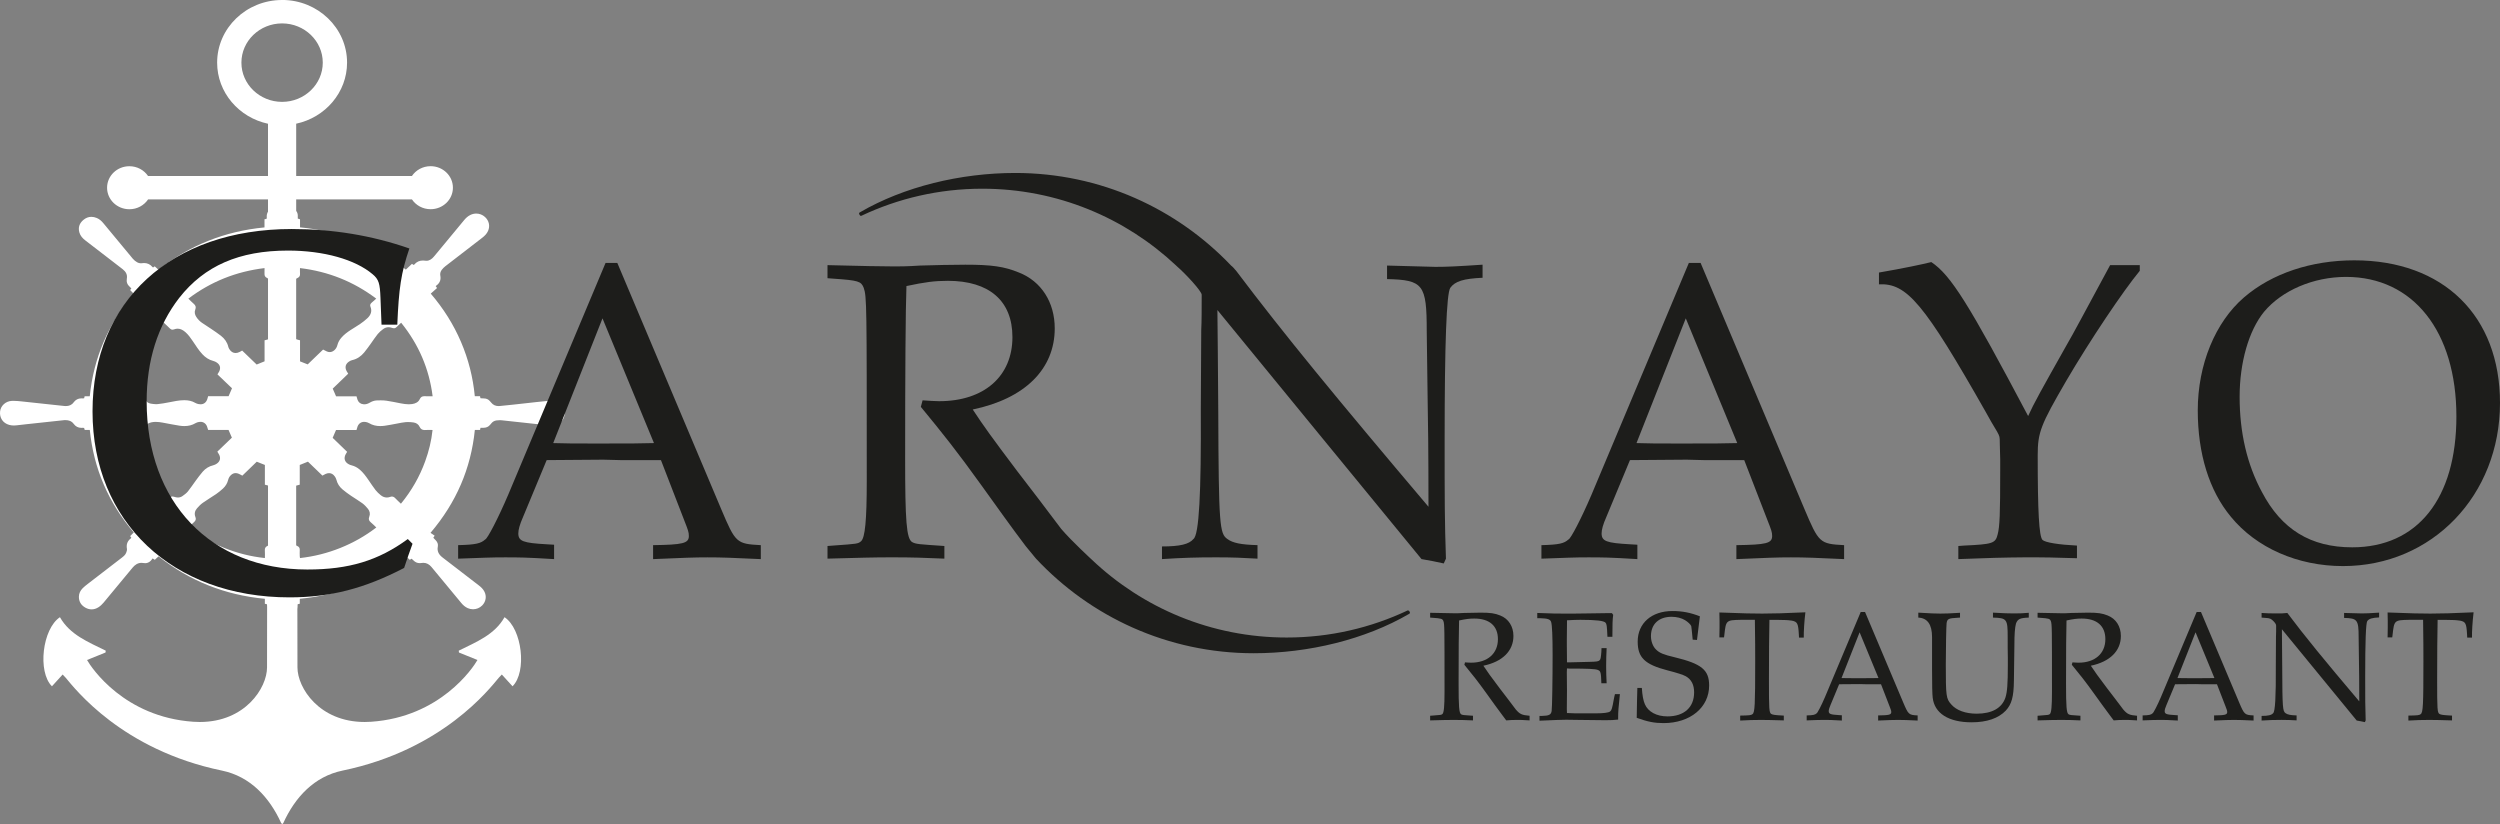 <?xml version="1.0" encoding="UTF-8"?>
<svg id="Layer_1" xmlns="http://www.w3.org/2000/svg" version="1.1" viewBox="0 0 375.733 123.879">
  <rect x="0" y="0" width="375.733" height="123.879" fill="#808080" stroke="none"/>
  <!-- Generator: Adobe Illustrator 29.4.0, SVG Export Plug-In . SVG Version: 2.1.0 Build 152)  -->
  <path d="M42.396,0c-5.383,0-9.762,4.223-9.762,9.414,0,4.489,3.276,8.248,7.644,9.183v7.859h-18.024c-.598-.887-1.63-1.474-2.808-1.474-1.852,0-3.353,1.446-3.353,3.232,0,1.786,1.501,3.234,3.353,3.234,1.177,0,2.21-.589,2.808-1.476h18.024v1.838c-.149.253-.218.541-.184.878l-.011.136-.037.065c-.083.019-.172.04-.294.065v1.223c-5.994.575-11.295,2.705-15.924,6.375-.211-.194-.392-.359-.574-.525-.096.066-.176.123-.249.172l-.081-.06c-.347-.416-.77-.609-1.278-.609-.118,0-.241.01-.369.031-.037.005-.077.008-.117.008-.18,0-.378-.057-.528-.14-.251-.14-.489-.329-.671-.547-1.486-1.774-2.957-3.561-4.431-5.344-.271-.327-.582-.609-.982-.777-.28-.116-.552-.175-.815-.175-.431,0-.839.157-1.211.472-.595.505-.808,1.148-.587,1.894.146.492.478.863.887,1.177,1.291.992,2.581,1.988,3.873,2.982.584.451,1.172.896,1.752,1.353.458.361.726.805.616,1.409-.088.486.061.907.45,1.24.08.069.147.148.231.233-.063.082-.123.162-.185.245.189.193.365.371.545.555-3.828,4.503-6.027,9.622-6.611,15.404h-.771c-.029.11-.049.196-.078.31-.092.005-.164.016-.231.016-.015,0-.03,0-.045-.003-.046-.002-.09-.005-.134-.005-.495,0-.881.211-1.177.616-.292.399-.703.543-1.159.543-.075,0-.149-.004-.225-.011-.887-.083-1.771-.19-2.657-.284-1.262-.137-2.523-.282-3.789-.407-.398-.041-.799-.081-1.198-.081-.087,0-.171.001-.257.006-.923.043-1.658.728-1.757,1.571-.113.969.422,1.771,1.362,2.034.234.065.472.094.712.094.127,0,.254-.009.382-.024.507-.059,1.015-.118,1.522-.172,1.651-.179,3.304-.355,4.956-.533.236-.026.471-.061.709-.076.058-.004.113-.005.17-.005.492,0,.93.135,1.243.56.289.395.671.603,1.157.603.041,0,.083-.002.125-.005.016-.001.033-.001.048-.001.077,0,.155.01.239.013.031.105.059.198.092.31h.763c.587,5.805,2.794,10.92,6.609,15.404-.185.188-.364.369-.54.546.065.099.12.181.173.26l-.083.093c-.525.406-.689.923-.577,1.559.034.188-.041.407-.115.595-.125.321-.39.54-.663.748-1.71,1.313-3.42,2.628-5.127,3.946-.259.199-.517.405-.747.635-.348.348-.559.772-.568,1.264-.013.727.322,1.287.966,1.652.311.176.63.264.947.264.342,0,.682-.104,1.009-.308.303-.191.574-.448.801-.721,1.45-1.729,2.886-3.468,4.316-5.21.376-.458.805-.755,1.38-.755.108,0,.223.011.342.033.071.013.141.019.21.019.301,0,.574-.123.799-.34.118-.113.208-.252.308-.376.154.098.239.151.329.208.101-.093.185-.172.271-.251.093-.086.185-.17.293-.268,4.656,3.688,9.97,5.815,15.976,6.378v.75c.123.026.219.046.302.064l.027.093.005.206.005.106c0,3.525-.012,5.151-.012,9.089,0,3.088-3.288,8.207-10.106,8.207-.321,0-.648-.012-.986-.035-10.338-.718-15.269-8.055-15.961-9.282.95-.383,1.864-.754,2.777-1.124.011-.093.024-.184.035-.278-2.608-1.297-5.387-2.377-6.883-5.031-2.638,1.745-3.397,8.206-1.204,10.386.533-.582,1.062-1.165,1.612-1.77.201.213.339.346.46.49,1.373,1.624,8.418,10.832,23.476,13.948,4.255.882,7.136,4.001,8.906,7.89l.123.12v.042l.006.011.029-.023.029.023.007-.011v-.042l.122-.12c1.77-3.89,4.651-7.008,8.906-7.89,15.058-3.116,22.105-12.324,23.475-13.948.123-.145.261-.277.463-.49.549.605,1.08,1.188,1.612,1.77,2.192-2.18,1.433-8.641-1.205-10.386-1.495,2.653-4.274,3.734-6.883,5.031.012.094.024.186.035.278.913.37,1.828.741,2.779,1.124-.693,1.227-5.625,8.564-15.963,9.282-.336.023-.665.035-.986.035-6.819,0-10.105-5.119-10.105-8.207,0-3.819-.013-5.46-.013-8.769.023-.104.034-.212.03-.327-.002-.101,0-.206.005-.308l.026-.096c.093-.021.182-.039.302-.064v-.744c6.012-.565,11.326-2.696,15.974-6.379.195.181.376.345.564.519.094-.058.178-.112.266-.168.1.092.189.166.27.249.27.281.591.422.957.422.087,0,.177-.007.27-.024.096-.017.189-.024.28-.024.486,0,.871.236,1.193.605.395.457.772.93,1.157,1.395,1.112,1.344,2.226,2.686,3.337,4.031.269.328.581.604.98.781.255.112.525.168.792.168.505,0,.999-.196,1.37-.569.57-.572.699-1.397.329-2.099-.187-.355-.462-.635-.782-.881-1.83-1.407-3.655-2.822-5.489-4.225-.555-.425-.864-.928-.723-1.638.072-.357-.047-.68-.307-.948-.122-.125-.242-.251-.372-.388.058-.086.111-.168.205-.308-.099-.07-.195-.139-.292-.206-.107-.073-.216-.143-.333-.222,3.873-4.55,6.08-9.674,6.665-15.47h.781c.027-.123.046-.217.069-.323.118,0,.225.001.329.001.052,0,.104,0,.154-.001.378-.006.695-.137.938-.422l.182-.212c.199-.264.469-.425.8-.47.163-.022.33-.036.496-.036.082,0,.163.004.243.011.945.09,1.888.201,2.833.305,1.203.13,2.406.265,3.61.392.333.034.664.083.998.083.187,0,.374-.016.562-.057.881-.196,1.507-.9,1.506-1.77,0-.933-.565-1.609-1.409-1.799-.245-.054-.505-.078-.762-.078-.124,0-.247.005-.367.016-1.135.101-2.268.239-3.399.361-1.275.137-2.549.292-3.825.405-.059.005-.117.008-.173.008-.434,0-.832-.154-1.115-.529-.064-.082-.137-.158-.208-.235-.223-.246-.5-.377-.844-.382-.187-.001-.372-.017-.553-.028-.025-.112-.046-.198-.071-.31h-.782c-.271-2.834-.957-5.548-2.074-8.157-1.122-2.624-2.632-5.02-4.546-7.259.328-.29.64-.566.945-.839-.073-.108-.13-.189-.205-.296l.183-.139c.465-.371.623-.852.514-1.415-.063-.327.022-.622.212-.878.151-.2.334-.389.535-.543,1.852-1.438,3.71-2.867,5.568-4.296.366-.282.681-.604.866-1.029.318-.728.141-1.524-.463-2.079-.372-.341-.839-.517-1.315-.517-.29,0-.585.065-.864.198-.381.182-.682.453-.945.771-1.066,1.291-2.134,2.579-3.202,3.869-.452.547-.898,1.098-1.359,1.636-.294.347-.655.622-1.115.622-.055,0-.112-.004-.171-.012-.123-.018-.242-.028-.355-.028-.528,0-.962.195-1.319.623l-.09.043c-.08-.053-.157-.104-.245-.163-.311.293-.613.576-.919.864-4.651-3.672-9.936-5.78-15.904-6.35v-1.213c-.128-.04-.225-.071-.337-.106,0-.115-.006-.218,0-.319.024-.328-.064-.601-.239-.836v-1.729h17.393c.598.887,1.63,1.476,2.809,1.476,1.852,0,3.352-1.448,3.352-3.234,0-1.786-1.5-3.232-3.352-3.232-1.179,0-2.211.587-2.809,1.474h-17.393v-7.859c4.368-.935,7.646-4.695,7.646-9.183,0-5.19-4.38-9.414-9.762-9.414M42.396,15.31c-3.372,0-6.114-2.645-6.114-5.896s2.743-5.896,6.114-5.896,6.114,2.645,6.114,5.896-2.743,5.896-6.114,5.896M46.243,54.766c-.382-.151-.752-.298-1.151-.456v-3.167c-.163-.043-.276-.069-.389-.101l-.19-.071v-9.071l.182-.11c.296-.129.425-.334.397-.653-.024-.271-.005-.546-.005-.847,4.272.516,8.054,2.027,11.461,4.592-.256.227-.48.431-.711.629-.192.164-.251.361-.158.587.278.68.046,1.245-.452,1.718-.336.321-.713.605-1.098.871-.463.321-.954.6-1.428.909-.513.335-1.001.698-1.399,1.163-.277.322-.484.678-.587,1.087-.075.295-.211.559-.443.77-.218.196-.455.3-.711.3-.141,0-.285-.031-.437-.095-.183-.078-.355-.177-.565-.284-.763.735-1.534,1.477-2.315,2.229M35.408,53.057c-.383,0-.719-.207-.952-.606-.064-.108-.121-.228-.149-.348-.163-.677-.557-1.215-1.104-1.641-.48-.375-.992-.709-1.495-1.053-.447-.302-.909-.586-1.352-.893-.34-.236-.624-.528-.847-.874-.228-.349-.317-.725-.16-1.115.146-.366.057-.631-.243-.88-.277-.23-.522-.496-.798-.764,3.381-2.551,7.164-4.072,11.449-4.591,0,.307.011.57-.004.832-.017.308.093.53.396.659l.13.081v9.129l-.08.037c-.134.04-.271.072-.436.116v3.158c-.397.162-.766.313-1.188.484-.709-.682-1.438-1.383-2.181-2.1-.125.07-.243.141-.365.202-.214.112-.424.166-.621.166M20.736,59.557c-.193,0-.387-.004-.581-.004-.093-.002-.186-.011-.319-.017.517-4.12,2.099-7.785,4.754-11.066.172.163.331.31.49.46.16.153.321.307.48.46.105.104.222.16.353.16.053,0,.109-.01.166-.028l.069-.015c.194-.077.376-.111.551-.111.436,0,.816.217,1.17.525.436.381.761.848,1.082,1.317.464.68.892,1.383,1.458,1.992.454.488.987.851,1.656,1.021.189.048.38.139.539.251.486.345.595.815.334,1.335-.067.134-.154.257-.257.427.734.701,1.459,1.394,2.187,2.091-.175.401-.337.78-.514,1.191h-3.075c-.046.163-.076.296-.118.424-.17.517-.528.792-1.019.792-.105,0-.214-.012-.33-.037-.159-.035-.322-.09-.461-.172-.503-.298-1.052-.405-1.633-.406h-.028c-.793,0-1.558.178-2.33.325-.557.107-1.118.213-1.685.265-.067.007-.137.01-.206.01-.27,0-.546-.043-.815-.086-.398-.064-.684-.3-.874-.642l-.068-.122c-.107-.237-.286-.348-.548-.348-.014,0-.029,0-.043.001-.128.005-.255.006-.383.006M59.214,49.335c.146,0,.272-.059.388-.177.211-.214.434-.417.687-.658,2.645,3.281,4.213,6.931,4.733,11.053-.248,0-.484.006-.715.006-.152,0-.301-.002-.45-.012-.028-.001-.055-.002-.082-.002-.322,0-.539.125-.68.431-.219.475-.647.672-1.157.751-.165.025-.33.036-.493.036-.405,0-.805-.066-1.204-.139-.724-.131-1.44-.304-2.168-.402-.283-.04-.572-.052-.862-.052-.198,0-.396.006-.593.013-.384.013-.739.155-1.069.348-.246.143-.507.235-.789.235-.042,0-.083-.001-.127-.006-.445-.042-.747-.274-.898-.678-.059-.16-.1-.327-.155-.516h-3.069c-.168-.383-.328-.751-.504-1.157.765-.739,1.542-1.489,2.325-2.244-.09-.146-.175-.27-.243-.401-.295-.564-.157-1.085.389-1.436.136-.087.29-.169.447-.202.757-.165,1.34-.586,1.81-1.151.372-.446.701-.924,1.042-1.393.333-.458.636-.942.997-1.38.233-.283.525-.53.824-.751.242-.178.51-.272.794-.272.147,0,.3.025.454.077l.205.057c.057.014.11.022.16.022M27.716,64.035c.589,0,1.162-.125,1.698-.452.136-.083.305-.128.466-.159.086-.017.169-.025.249-.025.441,0,.801.243.977.672.069.168.113.347.177.546h3.064c.172.397.337.775.504,1.162-.727.698-1.457,1.4-2.186,2.099.107.178.199.311.27.454.266.529.142,1.016-.359,1.356-.152.102-.33.193-.508.234-.649.152-1.183.484-1.603.969-.387.447-.734.928-1.085,1.401-.387.521-.735,1.071-1.146,1.573-.224.272-.527.492-.822.7-.205.143-.43.208-.665.208-.139,0-.281-.023-.424-.065l-.205-.055c-.069-.022-.134-.033-.196-.033-.145,0-.272.058-.387.176-.29.299-.587.597-.922.935-2.679-3.309-4.254-6.969-4.78-11.092.147-.006.274-.016.4-.017.168-.002.336-.004.505-.004.128,0,.257.001.386.005h.026c.252,0,.437-.097.546-.325l.069-.12c.206-.4.552-.611.995-.705.217-.047.434-.066.649-.066.339,0,.675.047,1.012.106.851.153,1.697.334,2.552.464.248.037.496.059.741.059M58.134,74.772c-.331,0-.641-.123-.919-.353-.278-.23-.549-.478-.769-.759-.37-.476-.697-.983-1.04-1.479-.409-.592-.822-1.18-1.391-1.646-.34-.281-.719-.482-1.152-.593-.137-.036-.275-.078-.4-.142-.666-.331-.851-.918-.496-1.557.057-.1.119-.195.204-.336-.718-.695-1.446-1.397-2.175-2.103.168-.392.33-.769.509-1.183h3.074c.061-.202.099-.37.16-.528.175-.442.541-.693.993-.693.083,0,.169.008.257.025.16.033.328.082.465.164.534.323,1.104.445,1.692.445.224,0,.452-.018.681-.049.633-.086,1.259-.223,1.889-.335.421-.075.839-.177,1.263-.208.115-.008.23-.012.347-.012.273,0,.549.023.819.061.404.058.746.269.912.643.162.357.412.498.77.498.043,0,.089-.001.135-.006.125-.01.252-.013.381-.013.211,0,.429.008.666.008-.17,1.635-.558,3.195-1.11,4.716-.839,2.309-2.044,4.422-3.642,6.366-.305-.293-.591-.548-.852-.827-.152-.161-.31-.249-.498-.249-.082,0-.169.017-.263.051-.175.064-.346.094-.511.094M45.088,83.873c-.015-.102-.037-.187-.037-.272-.006-.31-.016-.619,0-.929.018-.305-.106-.506-.392-.623l-.063-.033-.084-.053v-8.964l.042-.022c.145-.051.295-.081.496-.135v-2.962c.419-.17.81-.328,1.232-.498.722.697,1.45,1.398,2.176,2.099.175-.094.316-.181.464-.248.187-.084.366-.125.535-.125.325,0,.613.155.842.47.116.155.214.337.259.521.142.581.458,1.062.91,1.446.416.357.868.676,1.322.987.551.38,1.137.711,1.674,1.107.316.234.589.533.838.835.289.352.366.769.194,1.2-.131.335-.058.588.227.821.28.229.529.492.833.78-1.67,1.282-3.46,2.293-5.395,3.07-1.939.781-3.952,1.288-6.072,1.528M36.419,71.49c.729-.706,1.448-1.403,2.169-2.1.402.16.794.317,1.221.488v2.97c.147.036.26.06.372.093l.098.036v9.024l-.039.023c-.318.14-.468.348-.437.7.03.364.007.732.007,1.147-2.126-.222-4.139-.738-6.085-1.514-1.942-.775-3.736-1.792-5.413-3.073.293-.284.553-.564.844-.811.257-.219.337-.456.213-.763-.195-.486-.09-.936.242-1.319.265-.305.558-.6.888-.834.641-.455,1.325-.851,1.973-1.295.366-.253.712-.536,1.038-.835.384-.354.651-.787.775-1.292.065-.263.187-.494.38-.689.227-.228.472-.342.744-.342.146,0,.298.033.458.099.172.07.333.171.554.287" style="fill: #fff;"/>
  <g>
    <g>
      <path d="M220.179,99.548c.408.024.624.048.912.048,2.475,0,4.037-1.37,4.037-3.533,0-1.994-1.272-3.099-3.556-3.099-.72,0-1.274.072-2.282.288-.048,1.179-.072,4.926-.072,9.491,0,3.461.072,4.422.384,4.614.216.12.384.12,1.778.216v.698c-1.13-.048-1.73-.072-2.908-.072-.962,0-1.803.024-3.532.072v-.698l.312-.023c1.346-.096,1.369-.096,1.538-.241.216-.192.313-1.129.313-3.315,0-9.732,0-10.164-.169-10.645-.145-.36-.288-.408-1.682-.504l-.312-.024v-.722q2.763.072,3.701.072c.216,0,.696,0,1.393-.047.745-.025,1.826-.048,2.499-.048,1.441,0,2.139.095,2.955.433,1.227.48,1.97,1.633,1.97,3.075,0,2.234-1.633,3.868-4.516,4.468.6.913,1.033,1.515,2.427,3.364.841,1.081,1.633,2.139,2.45,3.22.601.697.913.841,2.067.936v.698c-1.033-.072-1.393-.072-1.922-.072-.6,0-.985.024-1.586.072l-.505-.672c-.841-1.106-1.633-2.235-2.45-3.364-1.346-1.875-2.115-2.835-3.34-4.325l.096-.36Z" style="fill: #1d1d1b;"/>
      <path d="M231.377,107.597h.36c1.082-.024,1.369-.169,1.466-.746.071-.383.143-4.661.143-8.481,0-2.691-.072-4.397-.216-4.878-.12-.408-.53-.552-1.611-.576h-.48v-.793c2.522.096,2.811.096,4.013.096,1.274,0,2.306,0,3.484-.025,1.081-.023,2.594-.048,3.34-.048h.384l.192.265c-.096.697-.12,1.346-.12,3.292h-.745c-.072-1.706-.119-1.923-.288-2.115-.241-.288-1.417-.432-3.772-.432-.625,0-1.178.024-2.018.072v.504l-.024,2.38v.744q0,2.116.024,2.692h.384l2.93-.072c1.177-.024,1.417-.072,1.586-.24.145-.12.193-.384.265-1.25l.023-.577h.77c-.048,1.034-.073,1.706-.073,2.716,0,.936.025,1.562.073,2.57h-.793c-.049-1.609-.096-1.825-.505-1.994-.336-.168-1.538-.217-4.326-.217l-.335-.023c-.024.312-.024.528-.024.576l.024,2.788-.024,2.762c0,.048,0,.264.024.577.912.048,1.201.048,2.426.048h1.922c1.13,0,1.922-.096,2.139-.289.217-.168.313-.456.553-1.826.047-.288.119-.553.168-.769h.746c-.217,2.018-.264,2.691-.264,3.46v.361c-.722.072-1.034.095-1.899.095-.241,0-.433,0-4.253-.048-.721-.024-1.01-.024-1.658-.024q-.865,0-4.013.145v-.721Z" style="fill: #1d1d1b;"/>
      <path d="M246.758,103.392c.071,1.129.216,1.898.457,2.451.481,1.128,1.754,1.826,3.387,1.826,2.499,0,4.013-1.346,4.013-3.604,0-1.153-.408-1.946-1.248-2.427q-.603-.336-2.764-.888c-3.411-.889-4.469-1.923-4.469-4.326,0-2.763,2.091-4.589,5.214-4.589,1.491,0,2.716.24,4.133.793-.169,1.297-.312,2.474-.433,3.556l-.648-.048c-.096-1.057-.193-1.97-.216-2.042-.098-.241-.53-.648-.938-.889-.505-.312-1.251-.505-2.02-.505-1.922,0-3.098,1.106-3.098,2.908,0,.769.288,1.562.769,2.018.504.505,1.128.769,2.786,1.154,4.061.984,5.191,1.898,5.191,4.252,0,3.291-2.837,5.646-6.849,5.646-1.369,0-2.354-.192-4.035-.792.023-2.068.071-3.557.095-4.494h.674Z" style="fill: #1d1d1b;"/>
      <path d="M261.536,107.549c1.393-.024,1.634-.048,1.85-.216.36-.265.408-1.37.408-7.93,0-1.586,0-3.099-.048-6.247h-2.162c-2.163.048-2.187.072-2.427,2.282l-.048.361h-.698q0-.553.024-1.418v-1.057c0-.384,0-.674-.024-1.274,3.964.143,4.807.168,6.417.168,1.729,0,3.291-.048,6.511-.193-.169,1.394-.264,2.957-.241,3.797h-.719l-.024-.481c-.096-1.658-.217-1.898-1.058-2.065-.745-.096-.84-.096-2.403-.12h-.96c-.048,2.667-.072,4.733-.072,9.058,0,4.421.024,4.902.36,5.094.24.12.481.169,1.874.241v.721c-1.753-.048-2.475-.072-3.411-.072-1.153,0-1.85.024-3.147.096v-.745Z" style="fill: #1d1d1b;"/>
      <path d="M276.771,101.903c.672.023,1.2.023,2.379.023,1.946,0,2.331,0,3.172-.023l-2.835-6.872-2.715,6.872ZM280.303,91.978l5.719,13.553c.792,1.873.841,1.922,2.186,1.993v.769c-1.562-.071-2.138-.095-2.932-.095-.769,0-1.322.024-3.003.095v-.769c1.634-.023,1.97-.095,1.97-.505,0-.216-.048-.335-.264-.888l-1.274-3.292h-2.234l-.938-.024-3.123.024-1.298,3.123c-.193.433-.265.722-.265.913,0,.433.265.528,1.563.6l.407.025v.792c-1.56-.095-1.945-.095-2.714-.095-.769,0-1.227.024-2.571.072v-.746c.986-.023,1.25-.095,1.491-.312.119-.024.719-1.177,1.272-2.475l5.359-12.759h.648Z" style="fill: #1d1d1b;"/>
      <path d="M288.307,92.075c1.922.119,2.57.143,3.316.143.865,0,1.345-.024,2.955-.119v.721l-.359.024c-1.371.071-1.563.168-1.658.817-.048.288-.12,3.748-.12,6.199,0,4.782.048,5.142.817,6.007.769.889,2.138,1.394,3.82,1.394,2.306,0,3.796-.841,4.326-2.427.264-.841.359-2.018.359-4.83v-1.129c-.023-.889-.023-1.947-.023-3.171,0-2.643-.12-2.835-2.211-2.884v-.745c1.61.096,2.403.119,3.172.119.889,0,1.322-.023,2.211-.095v.721c-1.346.048-1.658.216-1.923.889-.167.624-.24,1.609-.24,3.339-.024,1.37-.048,3.123-.072,5.262-.024,2.403-.336,3.532-1.226,4.494-1.105,1.153-2.835,1.753-5.142,1.753-3.436,0-5.574-1.345-5.838-3.699q-.096-.746-.096-4.181v-4.925q0-2.837-2.067-2.932v-.745Z" style="fill: #1d1d1b;"/>
      <path d="M311.473,99.548c.409.024.624.048.912.048,2.475,0,4.037-1.37,4.037-3.533,0-1.994-1.272-3.099-3.556-3.099-.721,0-1.274.072-2.282.288-.048,1.179-.072,4.926-.072,9.491,0,3.461.072,4.422.384,4.614.217.12.384.12,1.779.216v.698c-1.13-.048-1.73-.072-2.908-.072-.962,0-1.803.024-3.532.072v-.698l.312-.023c1.346-.096,1.369-.096,1.538-.241.216-.192.313-1.129.313-3.315,0-9.732,0-10.164-.169-10.645-.145-.36-.288-.408-1.682-.504l-.312-.024v-.722q2.763.072,3.701.072c.216,0,.696,0,1.393-.047.745-.025,1.827-.048,2.499-.048,1.441,0,2.139.095,2.955.433,1.227.48,1.97,1.633,1.97,3.075,0,2.234-1.633,3.868-4.516,4.468.6.913,1.033,1.515,2.427,3.364.841,1.081,1.633,2.139,2.45,3.22.601.697.913.841,2.068.936v.698c-1.034-.072-1.394-.072-1.923-.072-.6,0-.985.024-1.586.072l-.504-.672c-.842-1.106-1.634-2.235-2.452-3.364-1.345-1.875-2.114-2.835-3.339-4.325l.096-.36Z" style="fill: #1d1d1b;"/>
      <path d="M327.261,101.903c.672.023,1.201.023,2.379.023,1.946,0,2.33,0,3.171-.023l-2.835-6.872-2.715,6.872ZM330.793,91.978l5.719,13.553c.792,1.873.84,1.922,2.186,1.993v.769c-1.562-.071-2.138-.095-2.932-.095-.769,0-1.322.024-3.003.095v-.769c1.634-.023,1.97-.095,1.97-.505,0-.216-.048-.335-.264-.888l-1.274-3.292h-2.234l-.937-.024-3.123.024-1.298,3.123c-.193.433-.265.722-.265.913,0,.433.265.528,1.563.6l.407.025v.792c-1.56-.095-1.945-.095-2.714-.095s-1.227.024-2.571.072v-.746c.986-.023,1.25-.095,1.489-.312.12-.024.721-1.177,1.274-2.475l5.359-12.759h.648Z" style="fill: #1d1d1b;"/>
      <path d="M339.902,107.597c.984,0,1.489-.12,1.73-.408.312-.217.433-2.499.408-7.16l.024-4.373c.023-.384.023-.913.023-1.61,0-.193-.095-.36-.359-.648-.384-.408-.601-.505-1.227-.529l-.6-.048v-.697c.672.048,1.274.071,2.163.071s1.033,0,1.706-.071c2.667,3.556,5.525,7.04,10.811,13.287,0-2.885-.024-4.927-.047-6.055l-.048-3.628c0-2.571-.193-2.811-2.187-2.86v-.745c1.682.048,2.571.071,2.667.071.601,0,1.177-.023,2.596-.119v.721c-1.057.048-1.515.193-1.779.552q-.312.457-.312,8.339c0,3.411,0,4.468.072,6.583l-.119.265c-.41-.096-.818-.169-1.227-.241-3.772-4.589-7.52-9.178-11.244-13.719.023,1.753.023,2.786.047,5.574.024,6.271.072,6.752.505,7.04.288.216.745.312,1.658.336v.745c-.817-.047-1.37-.072-2.282-.072-1.106,0-1.85.025-2.98.096v-.697Z" style="fill: #1d1d1b;"/>
      <path d="M361.963,107.549c1.393-.024,1.634-.048,1.85-.216.36-.265.409-1.37.409-7.93,0-1.586,0-3.099-.048-6.247h-2.162c-2.163.048-2.187.072-2.427,2.282l-.048.361h-.698q0-.553.024-1.418v-1.057c0-.384,0-.674-.024-1.274,3.965.143,4.807.168,6.417.168,1.729,0,3.291-.048,6.511-.193-.169,1.394-.264,2.957-.241,3.797h-.719l-.024-.481c-.096-1.658-.217-1.898-1.058-2.065-.745-.096-.84-.096-2.403-.12h-.962c-.047,2.667-.071,4.733-.071,9.058,0,4.421.024,4.902.36,5.094.24.12.48.169,1.874.241v.721c-1.753-.048-2.475-.072-3.411-.072-1.153,0-1.851.024-3.147.096v-.745Z" style="fill: #1d1d1b;"/>
    </g>
    <g>
      <path d="M211.556,91.746c-5.512,2.607-11.671,4.069-18.173,4.069-11.361,0-21.672-4.46-29.303-11.714-.078-.073-2.938-2.696-4.577-4.597-2.229-2.95-4.392-5.833-6.687-8.783-3.802-5.048-4.981-6.685-6.62-9.177,7.866-1.639,12.324-6.096,12.324-12.192,0-3.933-2.033-7.079-5.375-8.39-2.228-.918-4.13-1.18-8.063-1.18-1.835,0-4.785.066-6.817.131-1.901.13-3.213.13-3.802.13q-2.557,0-10.095-.195v1.965l.853.066c3.802.262,4.195.393,4.587,1.377.46,1.31.46,2.491.46,29.038,0,5.965-.263,8.521-.853,9.045-.459.394-.524.394-4.195.655l-.853.066v1.9c4.72-.131,7.014-.196,9.636-.196,3.211,0,4.85.065,7.931.196v-1.9c-3.802-.263-4.261-.263-4.85-.59-.852-.524-1.048-3.146-1.048-12.585,0-12.455.065-22.681.196-25.892,2.752-.591,4.26-.787,6.226-.787,6.227,0,9.703,3.015,9.703,8.456,0,5.9-4.261,9.635-11.012,9.635-.787,0-1.377-.065-2.491-.13l-.263.983c3.343,4.063,5.441,6.685,9.111,11.798,2.228,3.081,4.392,6.162,6.686,9.177l1.504,1.826c8.177,8.748,19.808,14.227,32.728,14.227,8.223,0,16.747-2.058,23.371-5.924.218-.128.072-.318-.047-.47l-.194-.04Z" style="fill: #1d1d1b;"/>
      <path d="M46.206,85.595c-14.531,0-24.165-10.108-24.165-25.27,0-6.16,1.658-11.372,4.896-15.558,3.791-4.818,9.003-7.107,16.347-7.107,5.371,0,10.109,1.342,12.715,3.552.947.79,1.105,1.422,1.185,3.555l.157,4.027h2.37c.236-5.449.553-7.739,1.816-11.45-5.686-1.975-11.529-2.922-17.689-2.922-18.085,0-29.931,10.819-29.931,27.403,0,16.583,12.004,27.956,29.615,27.956,6.16,0,11.292-1.342,17.216-4.422.553-1.659.632-1.897,1.263-3.633l-.71-.711c-4.423,3.239-8.846,4.58-15.084,4.58" style="fill: #1d1d1b;"/>
      <path d="M89.633,66.658c-3.211,0-4.654,0-6.489-.066l7.407-18.747,7.735,18.747c-2.294.066-3.344.066-8.653.066M108.38,76.49l-15.601-36.969h-1.769l-14.618,34.807c-1.508,3.539-3.146,6.687-3.474,6.752-.655.59-1.377.787-4.064.852v2.032c3.67-.131,4.916-.196,7.014-.196,2.097,0,3.146,0,7.407.263v-2.163l-1.115-.066c-3.54-.196-4.261-.459-4.261-1.638,0-.525.196-1.312.721-2.491l3.54-8.522,8.521-.066,2.557.066h6.096l3.474,8.98c.59,1.507.722,1.835.722,2.426,0,1.115-.918,1.311-5.376,1.376v2.098c4.589-.198,6.096-.263,8.194-.263,2.163,0,3.736.065,7.996.263v-2.098c-3.671-.196-3.802-.328-5.965-5.441" style="fill: #1d1d1b;"/>
      <path d="M208.464,39.913v2.032c5.441.131,5.965.787,5.965,7.801l.131,9.898c.066,3.08.131,8.652.131,16.518-13.992-16.537-21.75-25.976-28.845-35.385h.001l-.008-.011c-.214-.284-.745-.844-.798-.838-8.162-8.576-19.674-13.932-32.448-13.932-8.222,0-16.746,2.058-23.37,5.924-.219.128-.073.318.047.469.063.078.169.053.194.041,5.512-2.608,11.67-4.069,18.173-4.069,11.252,0,21.476,4.377,29.085,11.509l.181.172c1.347,1.168,3.703,3.729,3.703,4.252,0,1.901,0,4.205-.066,5.254l-.065,11.931c.065,12.716-.262,18.944-1.115,19.534-.654.786-2.032,1.113-4.72,1.113v1.901c3.082-.198,5.113-.263,8.129-.263,2.491,0,3.998.065,6.228.196v-2.032c-2.491-.065-3.737-.328-4.522-.917-1.181-.788-1.312-2.098-1.377-19.208-.066-7.604-.066-10.422-.13-15.206,10.159,12.389,20.385,24.909,30.677,37.429,1.115.196,2.228.393,3.343.655l.328-.722c-.196-5.768-.196-8.653-.196-17.96q0-21.5.852-22.746c.721-.983,1.965-1.376,4.85-1.508v-1.966c-3.867.261-5.439.328-7.079.328-.262,0-2.687-.066-7.276-.196" style="fill: #1d1d1b;"/>
      <path d="M252.443,66.658c-3.213,0-4.654,0-6.489-.066l7.407-18.747,7.735,18.747c-2.294.066-3.344.066-8.653.066M271.191,76.49l-15.6-36.969h-1.77l-14.618,34.807c-1.508,3.539-3.146,6.687-3.475,6.752-.654.59-1.376.787-4.063.852v2.032c3.67-.131,4.916-.196,7.014-.196,2.097,0,3.146,0,7.407.263v-2.163l-1.115-.066c-3.539-.196-4.261-.459-4.261-1.638,0-.525.196-1.312.722-2.491l3.539-8.522,8.521-.066,2.557.066h6.096l3.474,8.98c.591,1.507.722,1.835.722,2.426,0,1.115-.918,1.311-5.375,1.376v2.098c4.589-.198,6.096-.263,8.194-.263,2.163,0,3.736.065,7.996.263v-2.098c-3.67-.196-3.801-.328-5.965-5.441" style="fill: #1d1d1b;"/>
      <path d="M310.647,51.777c-3.802,6.752-4.981,8.85-5.833,10.751-8.915-16.847-11.603-21.173-14.553-23.14-1.311.328-4.064.918-7.865,1.573v1.77c4.195-.196,6.752,2.82,16.059,19.207.524.983,1.115,1.966,1.704,2.95.394.721.394.787.394,1.639l.065,2.491v1.704c0,6.424-.065,8.457-.394,9.636-.327,1.311-.786,1.442-5.047,1.638l-.852.066v1.967c8.128-.328,12.257-.328,17.829-.131v-1.901c-2.687-.13-4.785-.458-5.179-.852-.523-.524-.721-4.325-.721-12.715,0-3.474.459-4.59,4.261-11.144,3.605-6.162,8.587-13.569,11.079-16.584v-.852h-4.458c-3.408,6.293-5.702,10.618-6.489,11.93" style="fill: #1d1d1b;"/>
      <path d="M353.513,82.258c-6.227,0-10.62-2.687-13.569-8.324-2.228-4.13-3.343-8.915-3.343-14.29,0-5.179,1.377-9.963,3.672-12.783,2.687-3.211,7.406-5.244,12.322-5.244,10.094,0,16.584,8.194,16.584,20.977,0,12.324-5.835,19.665-15.666,19.665M353.841,39.126c-6.49,0-12.39,1.967-16.584,5.572-4.326,3.737-6.948,10.096-6.948,16.979,0,6.489,1.704,12.06,4.981,15.994,3.802,4.654,10.029,7.407,16.847,7.407,13.372,0,23.596-10.62,23.596-24.516,0-13.11-8.521-21.436-21.892-21.436" style="fill: #1d1d1b;"/>
    </g>
  </g>
</svg>